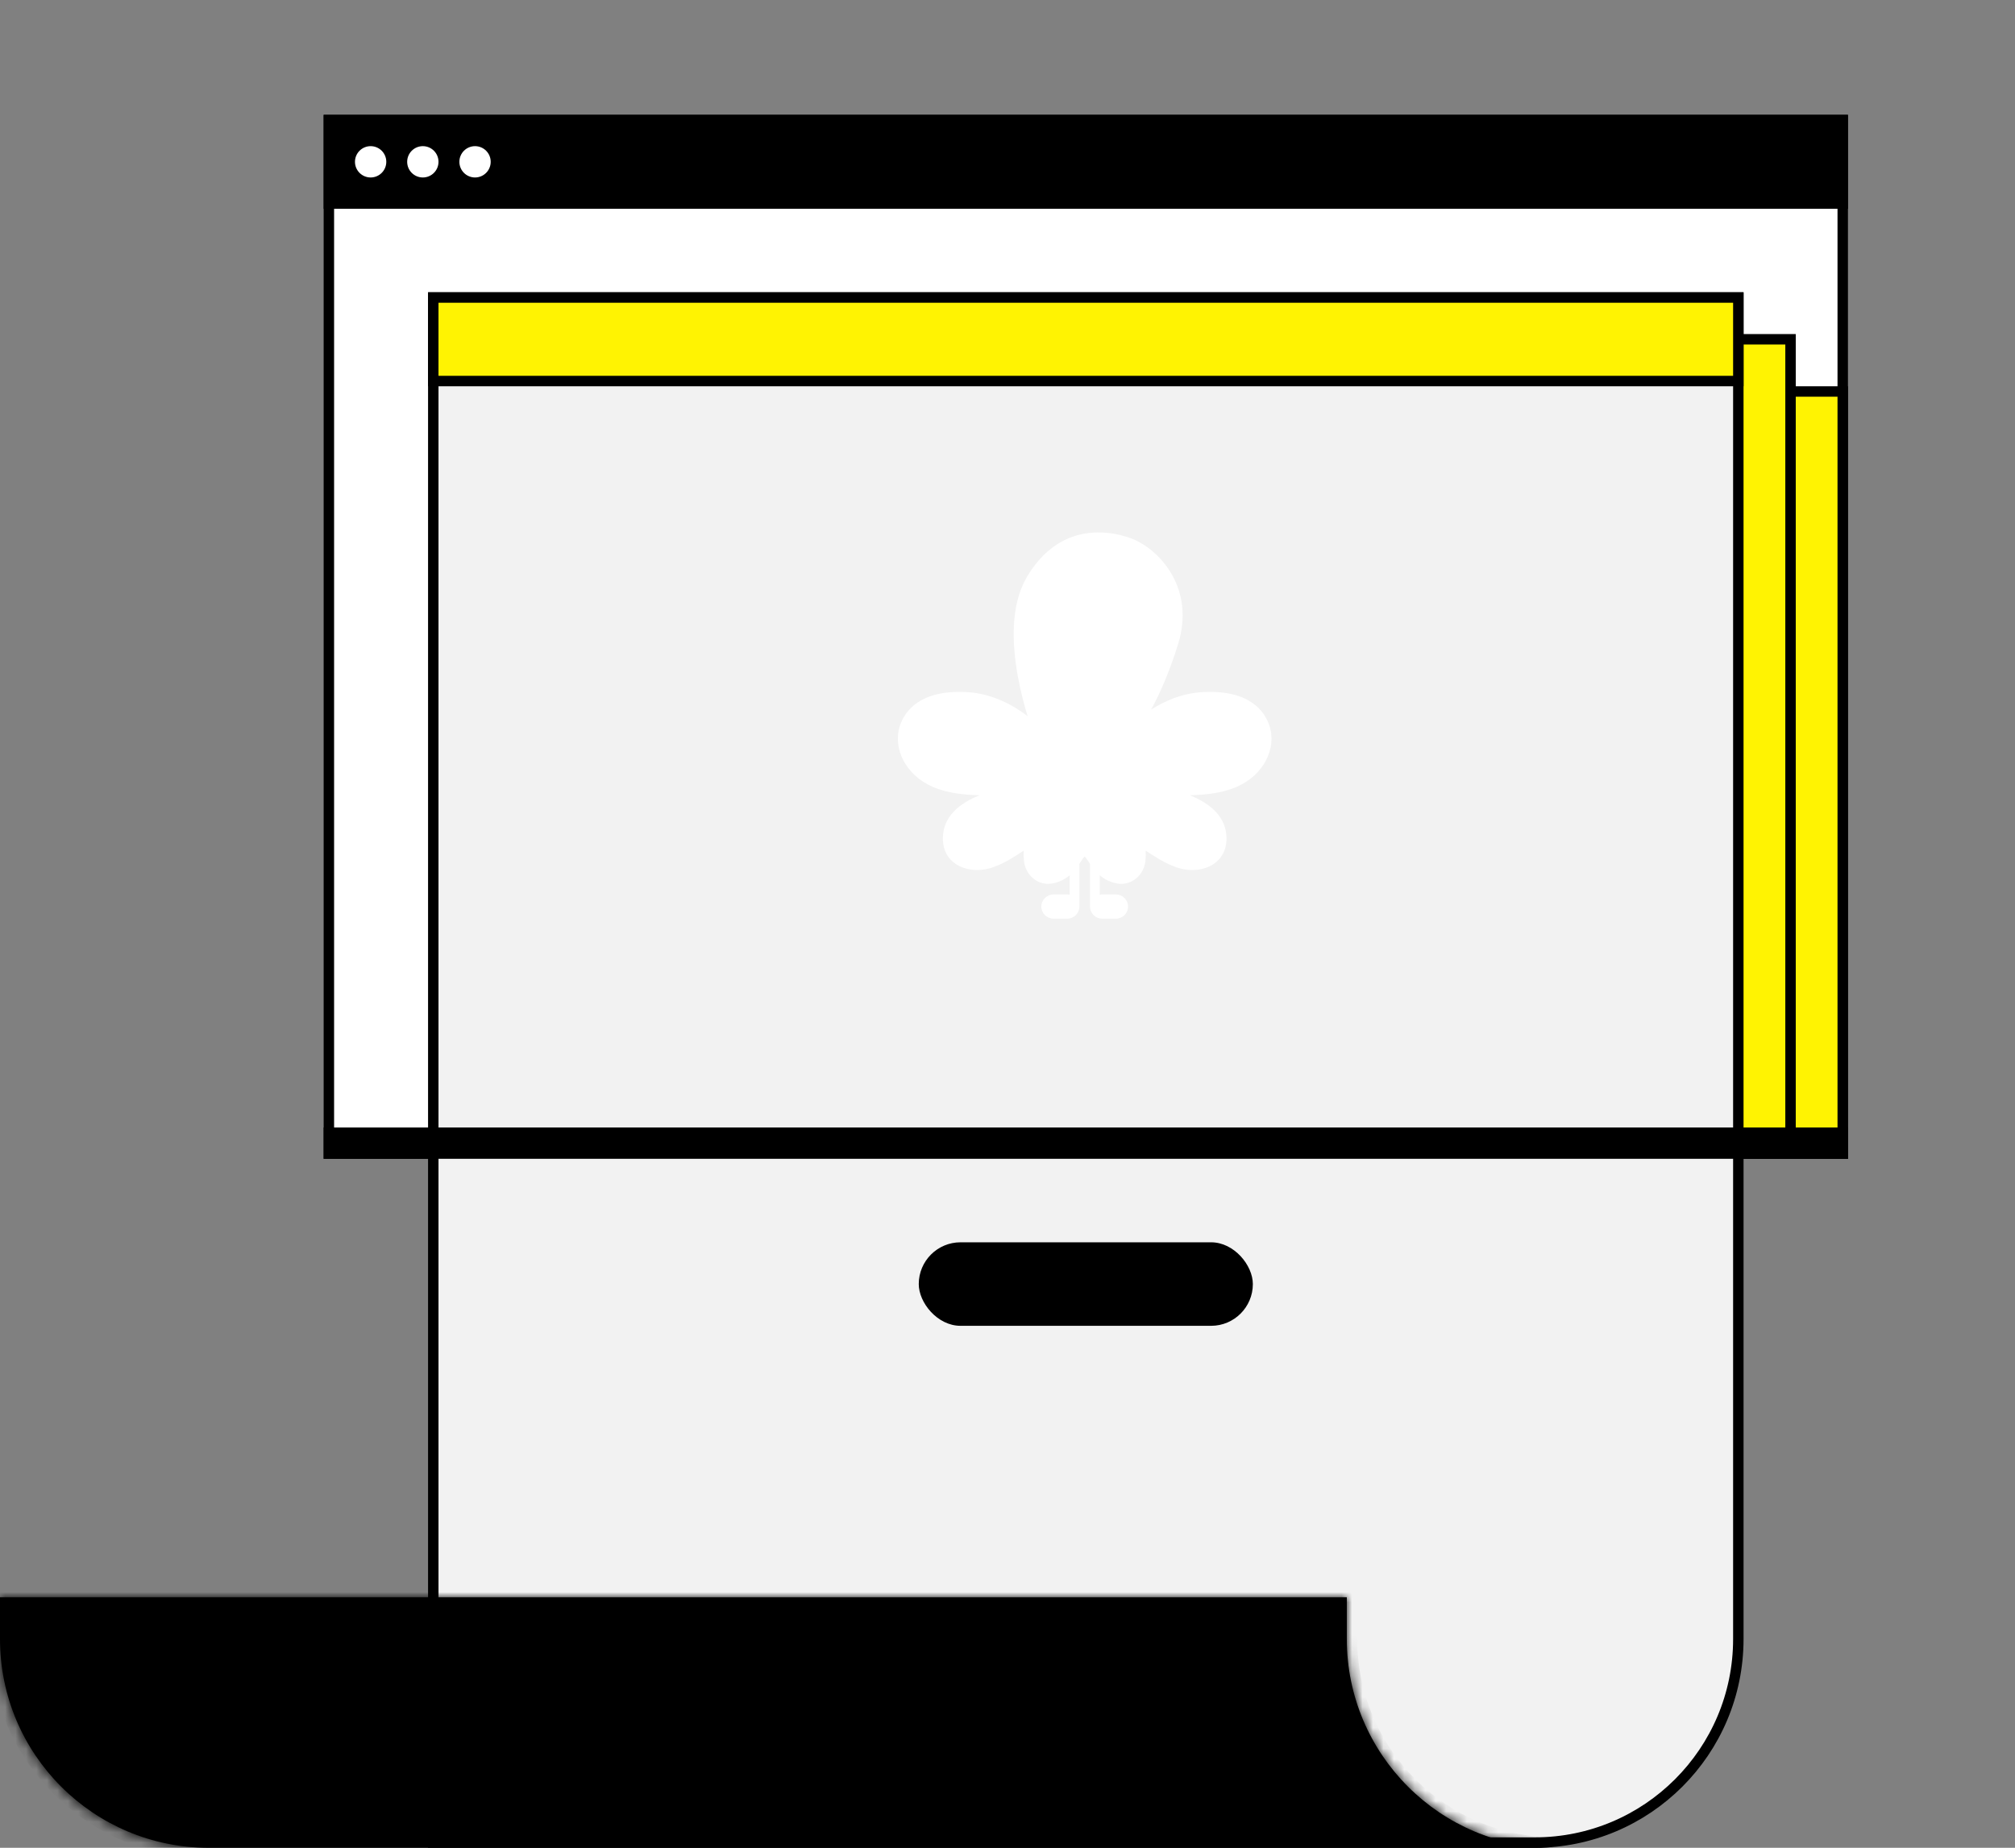 <svg width="193" height="177" viewBox="0 0 193 177" fill="none" xmlns="http://www.w3.org/2000/svg">
<rect x="0" y="0" width="193" height="177" fill="#808080" stroke="none"/>
<rect x="31.5" y="11.5" width="145" height="99" fill="white" stroke="black"/>
<path d="M51.5 37.5H176.5V110.5H51.5V37.5Z" fill="#FFF302" stroke="black"/>
<path d="M46.5 32.5H171.5V110.5H46.5V32.5Z" fill="#FFF302" stroke="black"/>
<rect x="31.5" y="11.5" width="145" height="8" fill="black" stroke="black"/>
<path d="M41.5 28.5H166.5V157C166.5 167.77 157.77 176.5 147 176.5H41.5V28.5Z" fill="#F2F2F2" stroke="black"/>
<path d="M41.5 28.5H166.5V36.5H41.5V28.5Z" fill="#FFF302" stroke="black"/>
<g clip-path="url(#clip0_287_342)">
<path d="M102.92 82.349C102.663 82.349 102.455 82.555 102.455 82.811V85.703C102.379 85.687 102.3 85.679 102.219 85.679H100.909C100.265 85.679 99.742 86.199 99.742 86.84C99.742 87.48 100.265 88 100.909 88H102.219C102.838 88 103.343 87.522 103.384 86.917C103.384 86.913 103.384 86.909 103.385 86.905C103.385 86.901 103.385 86.898 103.385 86.894C103.385 86.885 103.386 86.877 103.386 86.867V86.84V82.811C103.386 82.555 103.178 82.349 102.921 82.349H102.92Z" fill="white"/>
<path d="M106.881 85.68H105.571C105.49 85.68 105.411 85.687 105.335 85.703V82.811C105.335 82.556 105.127 82.349 104.87 82.349C104.613 82.349 104.405 82.556 104.405 82.811V86.838C104.405 86.838 104.405 86.839 104.405 86.84C104.405 86.84 104.405 86.841 104.405 86.841V86.866C104.405 86.875 104.405 86.883 104.406 86.892C104.406 86.897 104.406 86.901 104.406 86.907C104.406 86.91 104.406 86.913 104.406 86.916C104.446 87.522 104.952 88 105.57 88H106.881C107.525 88 108.048 87.48 108.048 86.84C108.048 86.199 107.525 85.68 106.881 85.68H106.881Z" fill="white"/>
<path d="M121.577 69.476C121.139 68.183 119.722 66.041 115.178 66.297C113.195 66.404 111.504 67.173 110.261 67.968C111.043 66.524 111.999 64.435 112.847 61.673C114.445 56.461 111.235 52.862 108.687 51.714C108.029 51.417 102.149 48.997 98.411 55.177C97.049 57.43 96.74 60.67 97.493 64.807C97.764 66.297 98.126 67.623 98.429 68.601C97.171 67.635 95.125 66.432 92.609 66.296C88.059 66.046 86.648 68.182 86.21 69.475C85.455 71.709 86.777 74.235 89.286 75.35C90.752 76.002 92.423 76.141 93.835 76.176C93.754 76.207 93.671 76.241 93.59 76.275C91.352 77.221 90.219 78.687 90.314 80.516C90.364 81.483 90.792 82.261 91.554 82.767C92.507 83.399 93.878 83.514 95.132 83.069C96.251 82.673 97.278 81.997 98.05 81.476C98.034 81.779 98.039 82.135 98.085 82.529C98.168 83.235 98.564 83.889 99.143 84.28C99.52 84.533 99.951 84.664 100.398 84.664C100.604 84.664 100.814 84.636 101.023 84.58C102.451 84.198 103.076 83.227 103.49 82.585C103.615 82.392 103.803 82.101 103.893 82.061C103.983 82.101 104.17 82.392 104.295 82.585C104.709 83.228 105.335 84.198 106.762 84.58C107.425 84.759 108.092 84.651 108.643 84.281C109.223 83.89 109.618 83.236 109.701 82.53C109.747 82.136 109.752 81.78 109.736 81.477C110.508 81.997 111.535 82.673 112.654 83.07C113.908 83.515 115.278 83.4 116.231 82.768C116.992 82.263 117.421 81.485 117.472 80.518C117.566 78.688 116.433 77.221 114.196 76.276C114.114 76.242 114.032 76.208 113.95 76.177C115.363 76.141 117.033 76.003 118.499 75.351C121.008 74.236 122.33 71.71 121.575 69.476H121.577Z" fill="white"/>
</g>
<rect x="88" y="119" width="32" height="8" rx="4" fill="black"/>
<mask id="path-11-inside-1_287_342" fill="white">
<path fill-rule="evenodd" clip-rule="evenodd" d="M129 153H0V157C0 168.046 8.954 177 20 177H149C137.954 177 129 168.046 129 157V153Z"/>
</mask>
<path fill-rule="evenodd" clip-rule="evenodd" d="M129 153H0V157C0 168.046 8.954 177 20 177H149C137.954 177 129 168.046 129 157V153Z" fill="black"/>
<path d="M0 153V152H-1V153H0ZM129 153H130V152H129V153ZM0 154H129V152H0V154ZM1 157V153H-1V157H1ZM20 176C9.507 176 1 167.493 1 157H-1C-1 168.598 8.402 178 20 178V176ZM149 176H20V178H149V176ZM149 176C138.507 176 130 167.493 130 157H128C128 168.598 137.402 178 149 178V176ZM130 157V153H128V157H130Z" fill="black" mask="url(#path-11-inside-1_287_342)"/>
<rect x="31.5" y="108.5" width="145" height="2" fill="black" stroke="black"/>
<circle cx="35.5" cy="15.5" r="1.5" fill="white"/>
<circle cx="40.5" cy="15.5" r="1.5" fill="white"/>
<circle cx="45.5" cy="15.5" r="1.5" fill="white"/>
<defs>
<clipPath id="clip0_287_342">
<rect width="36.302" height="37" fill="white" transform="translate(86 51)"/>
</clipPath>
</defs>
</svg>
